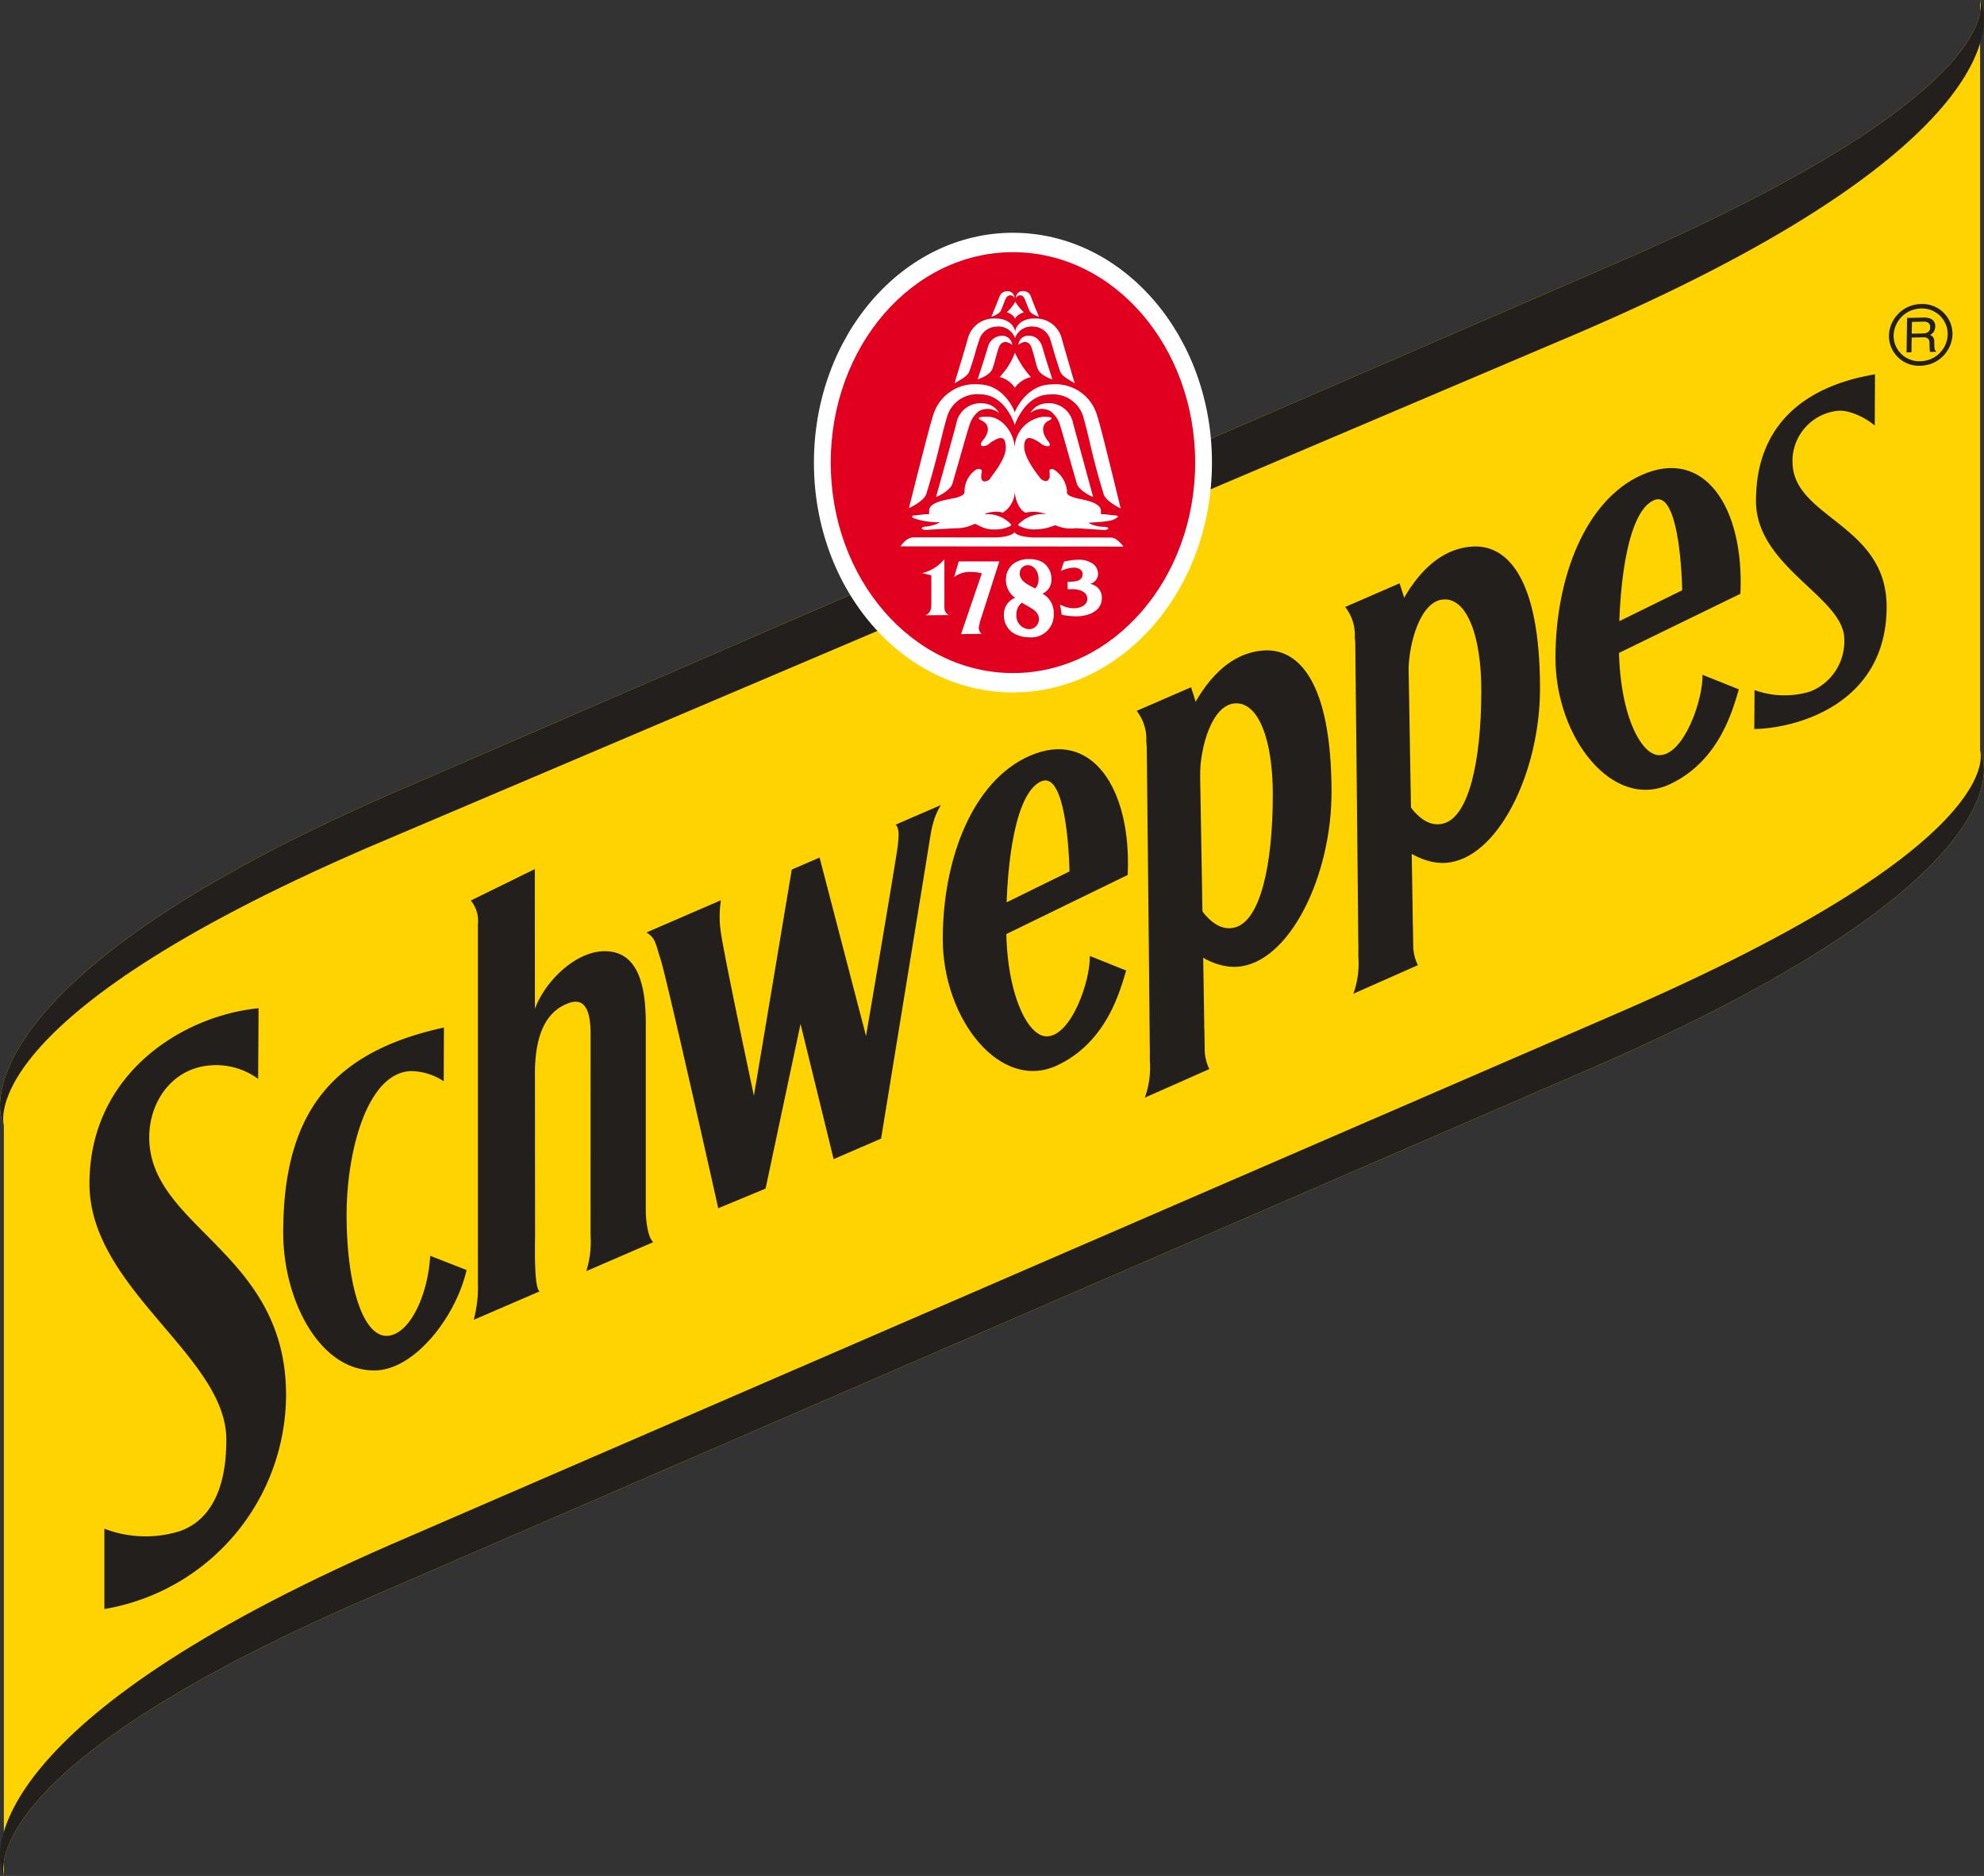 <svg id="Logo-Swch" xmlns="http://www.w3.org/2000/svg" xmlns:xlink="http://www.w3.org/1999/xlink" width="179.785" height="170" viewBox="0 0 179.785 170">
  <rect x="0" y="0" width="179.785" height="170" fill="#333333" stroke="none"/>
  <defs>
    <clipPath id="clip-path">
      <rect id="Rectángulo_1" data-name="Rectángulo 1" width="179.785" height="170" fill="none"/>
    </clipPath>
  </defs>
  <g id="Grupo_1" data-name="Grupo 1" clip-path="url(#clip-path)">
    <path id="Trazado_1" data-name="Trazado 1" d="M.351,101.973c-1.339-2.648-.7-14.746,36.626-30.707L146.545,23.807C182.471,8.246,179.432,0,179.432,0V68.027c1.339,2.649.7,13.425-36.626,29.386L33.239,144.871C-2.687,160.433.351,170,.351,170Z" transform="translate(0)" fill="#ffd300"/>
    <path id="Trazado_2" data-name="Trazado 2" d="M142.806,30.268C180.132,14.306,180.771,2.649,179.432,0c0,0,3.038,8.246-32.887,23.807L36.978,71.266C-.348,87.227-.987,99.324.351,101.973c0,0-3.038-9.567,32.887-25.128Z" transform="translate(0)" fill="#221f1c"/>
    <path id="Trazado_3" data-name="Trazado 3" d="M142.806,240.4c37.326-15.961,37.965-26.738,36.626-29.386,0,0,3.038,8.246-32.887,23.807L36.978,282.28C-.348,298.242-.987,310.339.351,312.988c0,0-3.038-9.567,32.887-25.128Z" transform="translate(0 -142.988)" fill="#221f1c"/>
    <path id="Trazado_4" data-name="Trazado 4" d="M442.491,145.715l6.221-3.058c-.1-3.731-.7-8.961-2.555-8.165-2.252.964-3.185,6.917-3.185,13.1s1.963,10.048,3.688,10.013c2.231-.044,3.944-5.046,3.891-7.285l3.293,1.32c-.482,1.53-1.63,6.444-6.266,8.6-5.15,2.4-10.353-4.209-10.353-11.449,0-7.289,2.713-14.308,7.828-16.586,5.643-2.513,9.292,2.9,8.932,10.771L441.821,148.9Z" transform="translate(-296.273 -89.168)" fill="#221f1c"/>
    <path id="Trazado_5" data-name="Trazado 5" d="M270.27,224.749l6.221-3.058c-.1-3.731-.7-8.962-2.555-8.165-2.252.964-3.185,6.917-3.185,13.1s1.963,10.048,3.688,10.013c2.231-.045,3.944-5.046,3.891-7.285l3.293,1.321c-.482,1.529-1.63,6.444-6.266,8.6-5.15,2.4-10.353-4.209-10.353-11.449,0-7.288,2.713-14.307,7.828-16.586,5.643-2.514,9.292,2.9,8.932,10.77L269.6,227.936Z" transform="translate(-179.573 -142.723)" fill="#221f1c"/>
    <path id="Trazado_6" data-name="Trazado 6" d="M92.918,309.523c-.17,3.179-1.552,6.536-3.386,7.158-2.578.876-4.188-4.308-4.188-10.837,0-5.847,1.888-12.887,5.794-13.054.092,0,.178,0,.265.007a5.443,5.443,0,0,1,2.742.911l.018-4.869C83.8,291.1,79.6,296.8,79.6,307.442c0,6.058,3.284,12.572,8.348,12.47,3.614-.073,7.332-4.943,8.266-9.1Z" transform="translate(-53.936 -195.723)" fill="#221f1c"/>
    <path id="Trazado_7" data-name="Trazado 7" d="M188.468,234.925l-6.754,2.922c.846.513.824,1.044,1.275,2.414.573,1.743,5.23,22.576,5.23,22.576l4.288-1.78,3.169-14.925,3,12.254,4.3-1.86s4.171-25.561,4.484-27.534c.035-.219.074-.419.118-.61.025-.12.056-.243.095-.367a5.9,5.9,0,0,1,.724-1.714l-4.108,1.777c.292.259.339.8.189,1.978-.176,1.383-2.867,17.179-2.867,17.179l-4.21-16.177-2.519,1.09-3.431,20.5s-2.745-12.872-3.006-14.887a9.506,9.506,0,0,1,.017-2.836" transform="translate(-123.133 -153.346)" fill="#221f1c"/>
    <path id="Trazado_8" data-name="Trazado 8" d="M496.549,113.141a4.584,4.584,0,0,1,4.231-4.636,2.936,2.936,0,0,1,.623.058l0-.005s.046.009.125.027l.08.021a6.212,6.212,0,0,1,2.4,1.249l.022-4.65c-2.388.448-10.785,1.952-10.785,11.483,0,6,8,8.72,8,12.522a4.875,4.875,0,0,1-2.977,4.7v0c-.04.017-.082.029-.122.045l-.055.021a7.963,7.963,0,0,1-4.976-.152l-.025,3.529c3.738-.057,11.993-2.2,11.993-11.087,0-7.5-8.526-8.037-8.526-13.123" transform="translate(-334.122 -71.289)" fill="#221f1c"/>
    <path id="Trazado_9" data-name="Trazado 9" d="M533.873,85.461a2.957,2.957,0,0,0-2.92,2.858,2.72,2.72,0,0,0,2.83,2.736,2.96,2.96,0,0,0,2.932-2.859,2.722,2.722,0,0,0-2.842-2.734m-.08,5.18a2.311,2.311,0,0,1-2.415-2.328,2.528,2.528,0,0,1,2.487-2.447,2.322,2.322,0,0,1,2.415,2.341,2.5,2.5,0,0,1-2.486,2.434" transform="translate(-359.784 -57.91)" fill="#221f1c"/>
    <path id="Trazado_10" data-name="Trazado 10" d="M538.46,92.114a.919.919,0,0,1-.031-.27l-.009-.417a.594.594,0,0,0-.106-.387.606.606,0,0,0-.278-.2.864.864,0,0,0,.345-.292.994.994,0,0,0,.126-.46.706.706,0,0,0-.45-.733,1.55,1.55,0,0,0-.608-.09l-1.493.03-.045,3.126.442-.012.022-1.332.981-.02a1.057,1.057,0,0,1,.39.046.416.416,0,0,1,.237.406l.019.523c0,.122.014.208.016.248s.022.066.035.1l.53-.019V92.3a.222.222,0,0,1-.122-.182m-.592-1.547a.859.859,0,0,1-.489.134l-1,.018.02-1.066,1.06-.021a.816.816,0,0,1,.347.061.427.427,0,0,1,.238.447.465.465,0,0,1-.176.427" transform="translate(-363.143 -60.487)" fill="#221f1c"/>
    <path id="Trazado_11" data-name="Trazado 11" d="M30.564,295.1c0-3.2,2.074-6.242,5.527-6.5a6.423,6.423,0,0,1,4.34,1.221l.04-6.4c-6.832.664-15.325,5.89-15.325,15.9,0,9.48,12.35,15.6,12.4,23.121.031,4.647-1.519,7.412-4.2,8.362a10.4,10.4,0,0,1-6.849-.22v7.281a19.74,19.74,0,0,0,16.463-19.413c0-12.946-12.4-15.135-12.4-23.352" transform="translate(-17.039 -192.053)" fill="#221f1c"/>
    <path id="Trazado_12" data-name="Trazado 12" d="M138.605,282.532h.024l-6.025,2.6a11.5,11.5,0,0,0,.378-3.336c0-2.179,0-29.812,0-31.619h0V249.3a2.916,2.916,0,0,0-.644-2.164l5.8-2.849s.018,25.558.024,33.41l0-.006s-.134,4.877.445,4.846" transform="translate(-89.675 -165.53)" fill="#221f1c"/>
    <path id="Trazado_13" data-name="Trazado 13" d="M151.555,293.262c-.008-1.754,0-15.725,0-18.383,0-1.995-.462-3.338-1.972-2.794-2.126.766-3.081,2.94-3.081,6.549,0,2.877-1.824-1.651-1.824-1.651l1.462-2.927c.362-3.109,3.681-6.611,6.6-6.669,3.37-.068,3.818,3.64,3.818,6.655v17.075s.065,2.128.68,2.633l-6.075,2.629a8.671,8.671,0,0,0,.394-3.117" transform="translate(-98.037 -181.187)" fill="#221f1c"/>
    <path id="Trazado_14" data-name="Trazado 14" d="M331.665,189.175c1.226-2.811,3.477-6.121,7.037-6.347,3.141-.2,6.129,2.833,6.129,12.864,0,7.624-3.842,15.5-8.564,15.8-1.884.12-3.978-1.147-4.4-2.072l.5-4.187s1.525,3.334,3.759,2.68,3.385-5.545,3.385-12.061c0-4.856-1.271-8.367-3.426-8.23-2.118.134-3.171,4.027-3.171,6.579,0,2.219-2.092-4.117-2.092-4.117Z" transform="translate(-224.172 -123.881)" fill="#221f1c"/>
    <path id="Trazado_15" data-name="Trazado 15" d="M320.692,227.04c0-.11,0-.276,0-.491.007-.336,0-.7-.008-1.085-.049-6.143-.269-26.707-.269-26.707a4.339,4.339,0,0,0-.046-.642,4.115,4.115,0,0,0-.87-2.8l4.93-2.141.724,2.278s.432,25,.47,28.275l0,0v.31c0,.035.01.071.012.106l.028,1.7a4.16,4.16,0,0,0,.422,1.934l-5.846,2.588a7.992,7.992,0,0,0,.456-3.318" transform="translate(-216.498 -130.896)" fill="#221f1c"/>
    <path id="Trazado_16" data-name="Trazado 16" d="M390.269,159.966c1.226-2.811,3.477-6.121,7.037-6.347,3.141-.2,6.129,2.832,6.129,12.864,0,7.624-3.842,15.5-8.564,15.8-1.884.12-3.978-1.147-4.4-2.072l.5-4.187s1.526,3.334,3.759,2.68,3.385-5.545,3.385-12.062c0-4.855-1.271-8.367-3.426-8.23-2.118.135-3.171,4.027-3.171,6.579,0,2.219-2.092-4.117-2.092-4.117Z" transform="translate(-263.883 -104.089)" fill="#221f1c"/>
    <path id="Trazado_17" data-name="Trazado 17" d="M379.3,197.831c0-.11,0-.276,0-.491.007-.336,0-.7-.008-1.086-.049-6.143-.269-26.707-.269-26.707a4.391,4.391,0,0,0-.046-.642,4.114,4.114,0,0,0-.87-2.8l4.93-2.141.724,2.278s.432,25,.47,28.275l0,0v.31c0,.035.01.071.012.106l.028,1.7a4.161,4.161,0,0,0,.422,1.934l-5.846,2.588a7.99,7.99,0,0,0,.456-3.318" transform="translate(-256.21 -111.103)" fill="#221f1c"/>
    <path id="Trazado_18" data-name="Trazado 18" d="M264.854,86.262c0,11.507-8.08,20.827-18.034,20.827s-18.035-9.32-18.035-20.827,8.071-20.83,18.035-20.83,18.034,9.32,18.034,20.83" transform="translate(-155.029 -44.338)" fill="#fff"/>
    <path id="Trazado_19" data-name="Trazado 19" d="M266.531,89.958c0,10.536-7.4,19.069-16.511,19.069s-16.512-8.533-16.512-19.069,7.39-19.071,16.513-19.071,16.511,8.533,16.511,19.071" transform="translate(-158.229 -48.034)" fill="#e1001e"/>
    <path id="Trazado_20" data-name="Trazado 20" d="M268.768,93.843l1.8,6.61c-.126,0-1.309-.581-1.478-1.208-.858-2.957-.977-3.491-1.521-5.3a2.544,2.544,0,0,0-.856-1.252,1.632,1.632,0,0,0-1.838.172,1.778,1.778,0,0,1,1.39-.881,2.24,2.24,0,0,1,2.5,1.861m-15.655,11.1s.506-.819,1.2-.819l7.5.007s1.273-.027,1.638-.467c.306.435,1.665.47,1.665.47l7.088.009c.53,0,1.124.82,1.124.82l-20.208-.021m11.365-3.055c-.253,0-1.027-.764-1.015-2.144a2.33,2.33,0,0,1-1.078,2.144c-.76-.253-1.848.147-1.594.142a2.916,2.916,0,0,1,2.138.728c.312.249.25.307,0,.4a2.967,2.967,0,0,1-1.317.253c-1.012.042-1.627-.56-1.812-.5a3.589,3.589,0,0,1-1.7.39l-2.7.151c-.516,0-.449-.3,0-.3a3.594,3.594,0,0,0,1.309-.392,7,7,0,0,1-2.329-.339c-.506-.247,0-.293.065-.293.124,0,.823-.1,1.082-.1.188,0,.188,0,.177-.1v-.212c.011-.781,1.454-.981,2.394-1.166.868-.242.813-.451.816-.646a2.365,2.365,0,0,1,1.072-1.931c.374-.135.534.05.489.241-.282,1.27.677.774.754.6.069-.2,1.584-1.871,1.412-3-.055-1.241-1.017-.455-1.335-.311-.435.5-1.261.5-.754-.14,0,0,1.072-1.139,0-1.781,0,0-1-.4.437-.389,1.4,0,2.468,1.589,2.464,2.863a2.92,2.92,0,0,1,2.622-2.86c1.374,0,.375.4.375.4-.934.635,0,1.773,0,1.773.567.639-.249.642-.748.144-.306-.153-1.323-.939-1.379.3-.073,1.136,1.375,2.81,1.493,3.007,0,0,.626.544.811-.148v-.445c-.055-.2.066-.4.389-.242a2.586,2.586,0,0,1,1.181,1.929c0,.2-.129.395.826.651.761.188,2.252.383,2.252,1.176v.2c0,.1,0,.1.182.09.255,0,.888.1,1.071.1.061,0,.565.049.058.293-.37.346-2.5.346-2.44.392a2.936,2.936,0,0,0,1.37.353c.565,0,.563.284,0,.291l-2.5-.165a3.5,3.5,0,0,1-1.894-.274,4.656,4.656,0,0,1-1.749.384,2.84,2.84,0,0,1-1.37-.254c-.261-.081-.319-.146,0-.395a3.045,3.045,0,0,1,2.311-.725,3.145,3.145,0,0,0-1.837-.144m.836-17.593a2.41,2.41,0,0,1,2.429,1.889c.617,2.154,1.153,4,1.171,3.993-.594-.381-1.178-.627-1.35-1.132-.505-1.492-.56-1.848-.852-2.752a1.665,1.665,0,0,0-1.521-1.264,1.6,1.6,0,0,0-1.7,1.032,1.612,1.612,0,0,0-1.728-1.029,1.694,1.694,0,0,0-1.533,1.251c-.306.9-.351,1.266-.861,2.758-.179.511-.757.751-1.346,1.125-.037-.007.563-1.841,1.175-3.99a2.418,2.418,0,0,1,2.449-1.88c1.241-.039,1.829.7,1.855,1.245.015-.545.57-1.28,1.811-1.245m-5.131,5.968c2.334,0,3.287,2.455,3.287,2.55,0-.1,1.023-2.54,3.344-2.547a3.916,3.916,0,0,1,4.133,2.882c.319.9,2.116,8.357,2.116,8.357s-1.34-.628-1.545-1.3c-1.114-3.67-1.26-4.991-1.873-7.109a2.857,2.857,0,0,0-2.978-1.916c-2.281-.023-3.2,2.763-3.2,2.763s-.836-2.777-3.146-2.777a2.836,2.836,0,0,0-2.954,1.925c-.633,2.112-.787,3.425-1.913,7.095-.209.679-1.576,1.294-1.576,1.294s1.852-7.451,2.175-8.348a3.922,3.922,0,0,1,4.132-2.87m3.4-7.828a.588.588,0,0,1,.651-.621.708.708,0,0,1,.7.5c.189.553.722,1.811.722,1.811-.163-.033-.736-.244-.865-.565-.183-.407-.356-.877-.4-.979-.219-.6-.706-.391-.808-.144m.211,4.258a.9.9,0,0,1,1.1-.827c.8.067,1.06.966,1.06.966.241.89.921,2.978.921,2.978-.253-.063-1.137-.43-1.33-.963-.232-.656-.186-.7-.484-1.685-.342-1.324-1.272-.469-1.272-.469m-.553,0s-.948-.849-1.3.472c-.3.981-.251,1.027-.5,1.692-.184.524-1.082.881-1.338.949,0,0,.69-2.085.947-2.97a1.347,1.347,0,0,1,1.089-.969.924.924,0,0,1,1.1.827m-5.072,7.143a2.237,2.237,0,0,1,2.5-1.85,1.742,1.742,0,0,1,1.391.881,1.628,1.628,0,0,0-1.84-.176,2.559,2.559,0,0,0-.849,1.248c-.564,1.82-.678,2.352-1.545,5.306-.166.629-1.362,1.213-1.486,1.208,0,0,1.588-5.675,1.831-6.617m5.318-6.445a8.43,8.43,0,0,0,1.449,2.207,2.559,2.559,0,0,0-1.463.967,2.321,2.321,0,0,0-1.378-.972,6.343,6.343,0,0,0,1.391-2.2m-.046-4.958c-.1-.247-.589-.455-.828.147-.045.1-.22.576-.393.979-.143.32-.712.537-.87.571,0,0,.524-1.262.734-1.813a.727.727,0,0,1,.708-.5.616.616,0,0,1,.651.621m.069.33a5.266,5.266,0,0,0,.784.964c-.69.211-.795.588-.795.588s-.1-.383-.751-.6a3.468,3.468,0,0,0,.762-.953m-6.42,23.383v4.01c0,.388-.031.806.423,1.008l-2.122.016c.5-.279.507-.606.518-1.064V107.57l-.838-.2a3.71,3.71,0,0,0,1.991-1.231h.028m1.3.17h3.68l-1.656,5.162a4.029,4.029,0,0,0-.205.856.717.717,0,0,0,.265.548l-1.874.023,1.885-5.509a3.75,3.75,0,0,0-.992-.125,2.32,2.32,0,0,0-1.516.462l.413-1.418m5.717,3.74a1.317,1.317,0,0,0-.487,1.064,1.213,1.213,0,0,0,1.111,1.334.889.889,0,0,0,.926-.918c0-.651-.607-.925-.98-1.153l-.57-.328m-.6-.444a1.93,1.93,0,0,1-.836-1.618,1.815,1.815,0,0,1,.706-1.492,2.375,2.375,0,0,1,1.436-.394,2.332,2.332,0,0,1,1.246.327,1.838,1.838,0,0,1,.738,1.473,1.4,1.4,0,0,1-.814,1.335A1.949,1.949,0,0,1,267,111.039a2.037,2.037,0,0,1-2.207,2.148,2.839,2.839,0,0,1-1.507-.414,1.913,1.913,0,0,1-.8-1.578,1.62,1.62,0,0,1,1.015-1.592m1.815-.839a1.143,1.143,0,0,0,.311-.838c0-.694-.391-1.275-.977-1.275a.719.719,0,0,0-.727.753c0,.676.73,1,1.145,1.229l.247.131m2.941.067v-.678c.71,0,1.356-.072,1.363-.681,0-.426-.4-.6-.812-.6a2.983,2.983,0,0,0-1.16.305l.278-.85a6.458,6.458,0,0,1,1.4-.176,2.156,2.156,0,0,1,1.012.248,1.136,1.136,0,0,1,.673.932.936.936,0,0,1-.739,1.015,1.224,1.224,0,0,1,1.084,1.3c0,1.167-1.209,1.641-2.331,1.639a6.872,6.872,0,0,1-1.3-.142l-.15-.928a2.737,2.737,0,0,0,1.235.339c.61,0,1.234-.288,1.237-.836,0-.828-1.058-.9-1.392-.893l-.272,0h-.124" transform="translate(-171.514 -55.432)" fill="#fff" fill-rule="evenodd"/>
  </g>
</svg>
